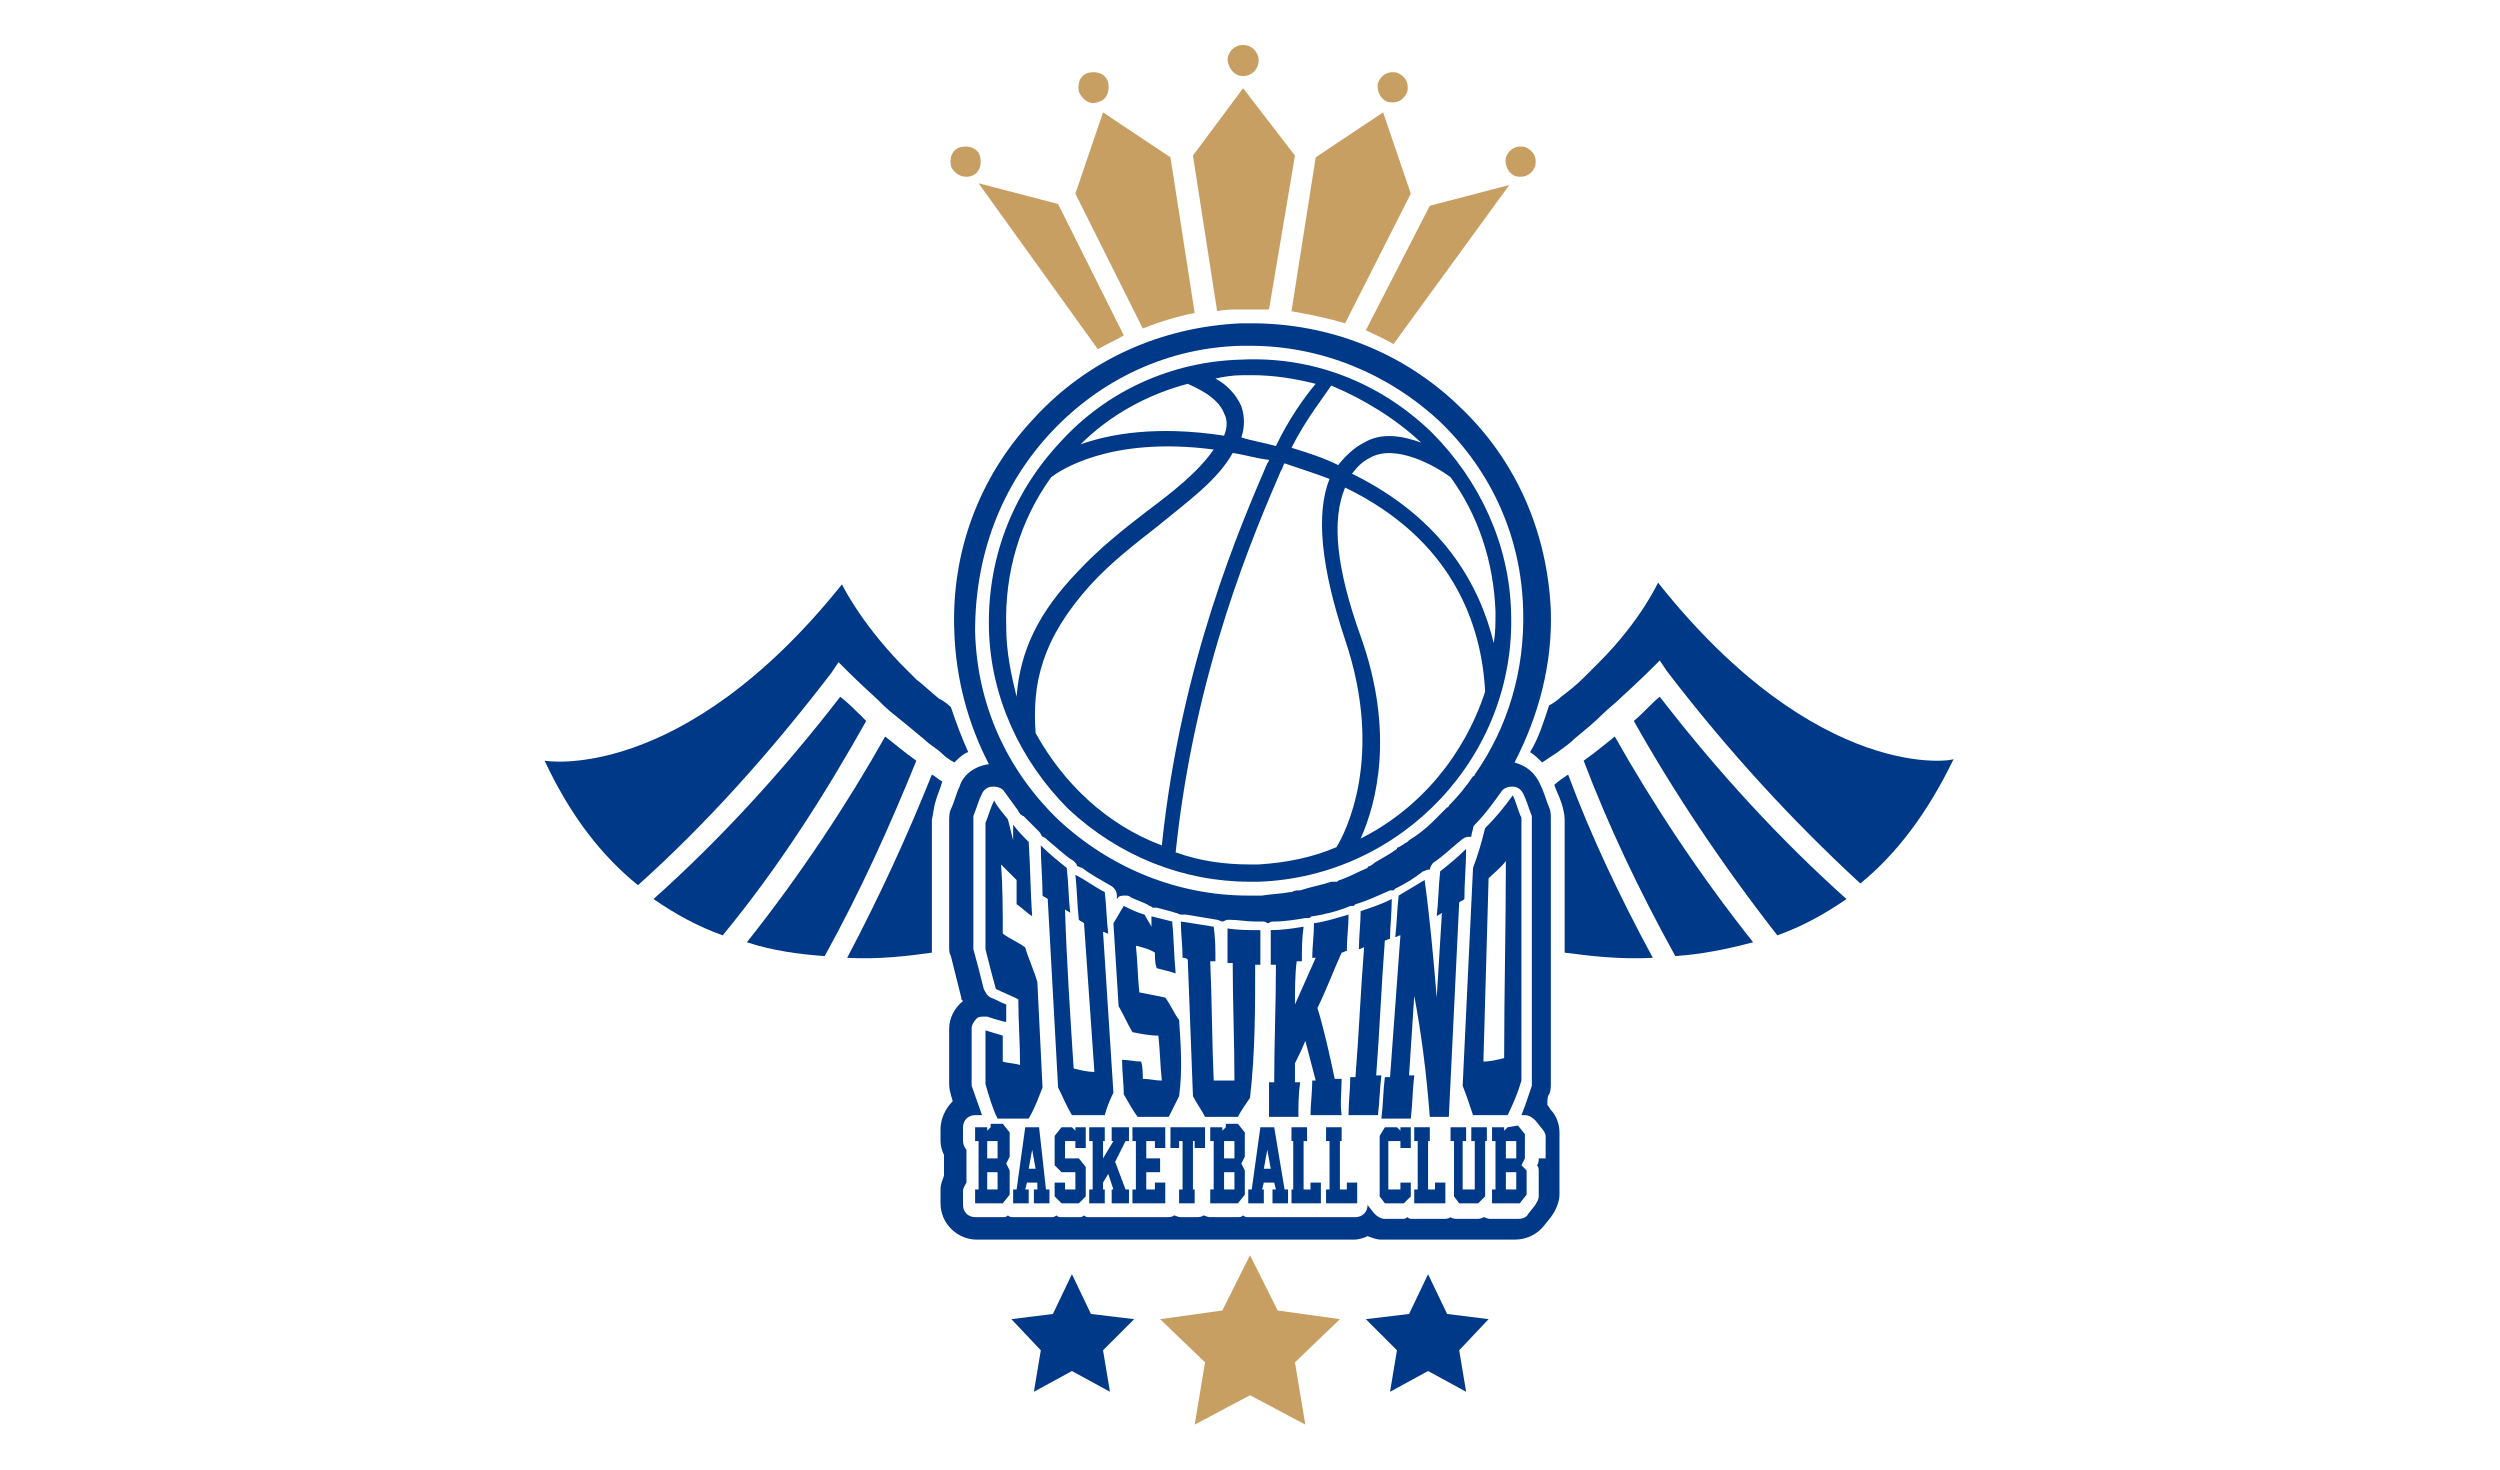 <?xml version="1.0" encoding="utf-8"?>
<!-- Generator: Adobe Illustrator 26.0.3, SVG Export Plug-In . SVG Version: 6.00 Build 0)  -->
<svg version="1.1" id="レイヤー_1" xmlns="http://www.w3.org/2000/svg" xmlns:xlink="http://www.w3.org/1999/xlink" x="0px"
	 y="0px" width="144.6px" height="85px" viewBox="0 0 144.6 85" style="enable-background:new 0 0 144.6 85;" xml:space="preserve">
<style type="text/css">
	.st0{fill:#FFFFFF;}
	.st1{fill:#003988;}
	.st2{fill:#C79F62;}
</style>
<path class="st0" d="M0,0h144.6v85H0V0z"/>
<g>
	<path class="st1" d="M89.9,45.4c0.1,0.3,0.3,0.7,0.4,1s0.2,0.7,0.2,1v7.7c1.5,0.2,3.2,0.4,5.1,0.3c-1.9-3.5-3.6-7.1-4.9-10.6
		C90.4,45,90.1,45.2,89.9,45.4z"/>
	<path class="st1" d="M95.9,33.7c0,0-1,2.2-3.4,4.6c-0.3,0.3-0.6,0.6-0.9,0.9c-0.4,0.4-0.9,0.8-1.3,1.1c-0.2,0.2-0.5,0.4-0.7,0.5
		c-0.3,0.9-0.6,1.9-1.1,2.7c0.3,0.2,0.5,0.4,0.7,0.6c0.3-0.2,0.6-0.4,0.9-0.6c0.4-0.3,0.7-0.5,1-0.8c0.6-0.5,1.1-0.9,1.6-1.4
		c0.3-0.3,0.7-0.6,1-0.9c1.1-1,1.8-1.7,1.8-1.7l0.5-0.5l0.4,0.6c3.6,4.7,7.3,8.7,11.2,12.3c2.1-1.7,3.9-4.1,5.4-7.2
		C113.1,44,105.2,45.4,95.9,33.7z"/>
	<path class="st1" d="M96,40.3c-0.4,0.3-0.9,0.9-1.5,1.4c2.3,4.1,5.1,8.3,8.3,12.4c1.4-0.5,2.7-1.2,4-2.1
		C103,48.6,99.4,44.7,96,40.3z"/>
	<path class="st1" d="M91.6,44c1.4,3.7,3.2,7.5,5.3,11.3c1.5-0.1,3-0.4,4.5-0.8c-3.1-3.9-5.8-8-8-11.9C92.9,43,92.3,43.5,91.6,44z"
		/>
	<path class="st1" d="M54.1,46.4c0.1-0.4,0.3-0.8,0.4-1.2c-0.2-0.1-0.4-0.3-0.6-0.4c-1.4,3.5-3,7-4.9,10.6c1.8,0.1,3.5-0.1,4.9-0.3
		c0-0.1,0-0.3,0-0.4v-7.3C54,47,54,46.7,54.1,46.4z"/>
	<path class="st1" d="M48.1,38.9l0.4-0.6l0.5,0.5c0,0,0.7,0.7,1.8,1.7c0.3,0.3,0.6,0.6,1,0.9c0.5,0.4,1.1,0.9,1.7,1.4
		c0.3,0.3,0.7,0.5,1,0.8c0.2,0.2,0.5,0.4,0.7,0.5c0.2-0.2,0.5-0.5,0.8-0.6c-0.4-0.9-0.7-1.7-1-2.6c-0.2-0.2-0.5-0.4-0.7-0.5
		c-0.5-0.4-0.9-0.8-1.3-1.1c-0.3-0.3-0.6-0.6-0.9-0.9c-2.4-2.5-3.4-4.6-3.4-4.6C39.4,45.4,31.5,44,31.5,44c1.5,3.2,3.3,5.5,5.4,7.2
		C40.8,47.7,44.5,43.6,48.1,38.9z"/>
	<path class="st1" d="M48.6,40.3c-3.4,4.4-7,8.3-10.8,11.7c1.3,0.9,2.6,1.6,4,2.1c3.3-4,6-8.3,8.3-12.4C49.5,41.1,49,40.6,48.6,40.3
		z"/>
	<path class="st1" d="M51.2,42.6c-2.2,3.9-4.9,8-8,11.9c1.5,0.5,3.1,0.7,4.5,0.8c2.1-3.8,3.8-7.6,5.3-11.3
		C52.3,43.5,51.7,43,51.2,42.6z"/>
	<g>
		<path class="st1" d="M80.5,52c-0.6,0.3-1.2,0.5-1.8,0.7c0,0.7-0.1,1.4-0.1,2.2c0.1,0,0.2-0.1,0.3-0.1c-0.2,2.5-0.3,5-0.5,7.5
			c-0.1,0-0.2,0-0.3,0c0,0.7-0.1,1.4-0.1,2.2c0.6,0,1.1,0,1.7,0c0.1-0.8,0.1-1.5,0.2-2.3c-0.1,0-0.2,0-0.3,0
			c0.2-2.6,0.3-5.2,0.5-7.8c0.1,0,0.2-0.1,0.3-0.1C80.4,53.6,80.5,52.8,80.5,52z"/>
		<path class="st1" d="M60.3,62.9c-0.1-2-0.2-4.1-0.3-6.1c-0.2-0.7-0.5-1.3-0.7-2c-0.4-0.3-0.9-0.5-1.3-0.8c0-1.3,0-2.7-0.1-4
			c0.3,0.3,0.6,0.6,0.9,0.9c0,0.5,0,0.9,0,1.4c0.3,0.2,0.6,0.5,0.9,0.7c-0.1-1.4-0.1-2.8-0.2-4.3c-0.3-0.3-0.6-0.6-0.9-1
			c0,0.3,0,0.6,0,0.9c-0.1-0.4-0.2-0.8-0.3-1.2c-0.3-0.4-0.6-0.7-0.8-1.1c-0.2,0.4-0.3,0.8-0.5,1.3c0,2.4,0,4.9,0,7.3
			c0.2,0.8,0.4,1.6,0.6,2.3c0.4,0.2,0.9,0.4,1.3,0.6c0,1.3,0.1,2.5,0.1,3.8c-0.3-0.1-0.7-0.1-1-0.2c0-0.5,0-1,0-1.5
			c-0.3-0.1-0.7-0.2-1-0.3c0,1,0,2.1,0,3.1c0.2,0.7,0.4,1.4,0.7,2c0.6,0,1.2,0,1.8,0C59.9,64,60.1,63.4,60.3,62.9z"/>
		<path class="st1" d="M64.4,63.2c-0.2-3.1-0.4-6.2-0.6-9.3c0.1,0,0.2,0.1,0.3,0.1c-0.1-0.8-0.1-1.6-0.2-2.4c-0.6-0.3-1.1-0.7-1.7-1
			c0.1,0.9,0.1,1.7,0.2,2.6c0.1,0.1,0.2,0.1,0.3,0.2c0.2,2.9,0.4,5.8,0.6,8.6c-0.4,0-0.8-0.1-1.2-0.2c-0.2-3.1-0.4-6.1-0.5-9.2
			c0.1,0.1,0.2,0.1,0.3,0.2c-0.1-0.9-0.1-1.8-0.2-2.6c-0.5-0.4-1-0.8-1.5-1.3c0,1,0.1,1.9,0.1,2.9c0.1,0.1,0.2,0.1,0.3,0.2
			c0.2,3.6,0.4,7.3,0.6,10.9c0.3,0.6,0.5,1.1,0.8,1.6c0.6,0,1.3,0,1.9,0C64,64.1,64.2,63.6,64.4,63.2z"/>
		<path class="st1" d="M68.2,59c-0.3-0.4-0.5-0.9-0.8-1.3c-0.5-0.1-1-0.2-1.5-0.3c-0.1-0.9-0.1-1.8-0.2-2.7c0.4,0.1,0.8,0.2,1.1,0.4
			c0,0.3,0,0.6,0.1,0.9c0.4,0.1,0.8,0.2,1.1,0.3c-0.1-1-0.1-2-0.2-3c-0.4-0.1-0.8-0.2-1.2-0.3c0,0.2,0,0.4,0,0.6
			c-0.1-0.2-0.3-0.5-0.4-0.7c-0.4-0.1-0.8-0.3-1.2-0.5c-0.2,0.3-0.4,0.7-0.6,1c0.1,1.6,0.2,3.2,0.3,4.8c0.3,0.5,0.5,1,0.8,1.5
			c0.5,0.1,1,0.2,1.5,0.2c0.1,0.9,0.1,1.7,0.2,2.6c-0.4,0-0.7-0.1-1.1-0.1c0-0.3,0-0.7-0.1-1c-0.4,0-0.7-0.1-1.1-0.1
			c0,0.7,0.1,1.4,0.1,2c0.3,0.5,0.5,0.9,0.8,1.3c0.6,0,1.2,0,1.8,0c0.2-0.4,0.4-0.8,0.6-1.2C68.4,61.9,68.3,60.5,68.2,59z"/>
		<path class="st1" d="M72.6,55.8c0.1,0,0.2,0,0.3,0c0-0.7,0-1.3,0-2c-0.6,0-1.3,0-1.9-0.1c0,0.7,0,1.3,0,2c0.1,0,0.2,0,0.3,0
			c0,2.3,0.1,4.5,0.1,6.8c-0.4,0-0.8,0-1.2,0c-0.1-2.3-0.1-4.6-0.2-6.9c0.1,0,0.2,0,0.3,0c0-0.7,0-1.3-0.1-2
			c-0.6-0.1-1.3-0.2-1.9-0.3c0,0.7,0.1,1.4,0.1,2.1c0.1,0,0.2,0,0.3,0.1c0.1,2.6,0.2,5.3,0.3,7.9c0.2,0.4,0.5,0.8,0.7,1.2
			c0.6,0,1.3,0,1.9,0c0.2-0.4,0.5-0.8,0.7-1.1C72.6,60.9,72.6,58.3,72.6,55.8z"/>
		<path class="st1" d="M77.6,62.4c-0.1,0-0.2,0-0.4,0c-0.3-1.4-0.6-2.8-1-4.1c0.5-1,0.9-2.1,1.4-3.2c0.1,0,0.2-0.1,0.3-0.1
			c0-0.7,0.1-1.4,0.1-2.1c-0.7,0.2-1.3,0.4-2,0.5c0,0.7-0.1,1.4-0.1,2c0.1,0,0.1,0,0.2,0c-0.4,0.9-0.8,1.8-1.2,2.7
			c0-0.8,0-1.7,0.1-2.5c0.1,0,0.2,0,0.3,0c0-0.7,0-1.3,0.1-2c-0.6,0.1-1.3,0.2-1.9,0.2c0,0.7,0,1.3,0,2c0.1,0,0.2,0,0.3,0
			c0,2.3-0.1,4.5-0.1,6.8c-0.1,0-0.2,0-0.3,0c0,0.7,0,1.3,0,2c0.6,0,1.1,0,1.7,0c0-0.7,0-1.3,0.1-2c-0.1,0-0.2,0-0.3,0
			c0-0.4,0-0.7,0-1.1c0.2-0.4,0.4-0.8,0.6-1.3c0.2,0.8,0.4,1.5,0.6,2.3c-0.1,0-0.2,0-0.2,0c0,0.7-0.1,1.4-0.1,2c0.6,0,1.2,0,1.8,0
			C77.5,63.8,77.6,63.1,77.6,62.4z"/>
		<path class="st1" d="M82.7,64.6c0.4,0,0.8,0,1.1,0c0.2-4.1,0.4-8.3,0.6-12.4c0.1-0.1,0.2-0.1,0.3-0.2c0-1,0.1-1.9,0.1-2.9
			c-0.5,0.5-1,0.9-1.5,1.3c-0.1,0.9-0.1,1.7-0.2,2.6c0.1-0.1,0.2-0.1,0.3-0.2c-0.1,1.6-0.2,3.3-0.3,4.9c-0.2-2.4-0.4-4.6-0.7-6.8
			c-0.5,0.3-1,0.6-1.5,0.9c-0.1,0.8-0.1,1.6-0.2,2.4c0.1,0,0.2-0.1,0.3-0.1c-0.2,2.7-0.4,5.4-0.6,8.2c-0.1,0-0.2,0-0.3,0
			c-0.1,0.8-0.1,1.6-0.2,2.4c0.6,0,1.1,0,1.7,0c0.1-0.8,0.1-1.7,0.2-2.5c-0.1,0-0.2,0-0.3,0c0.1-1.5,0.2-3.1,0.3-4.6
			C82.2,59.7,82.5,62,82.7,64.6z"/>
		<path class="st1" d="M88,62.5c0-5.1,0-10.1,0-15.2c-0.2-0.4-0.3-0.9-0.5-1.3c-0.5,0.7-1,1.3-1.6,1.9c-0.2,0.8-0.4,1.5-0.7,2.3
			c-0.2,4.2-0.4,8.4-0.6,12.6c0.2,0.5,0.4,1.1,0.6,1.7c0.7,0,1.3,0,2,0C87.5,63.9,87.8,63.2,88,62.5z M87,61.2
			c-0.4,0.1-0.8,0.2-1.2,0.2c0.1-3.5,0.2-7.1,0.3-10.6c0.3-0.3,0.7-0.6,1-1C87.1,53.6,87,57.4,87,61.2z"/>
	</g>
	<path class="st1" d="M57.3,65.2l-0.2,0.2v-0.2h-0.7V66h0.2v2.8h-0.2v0.8H58l0.4-0.5v-1.4l-0.2-0.4l0.2-0.4v-1.4L58,65h-0.7V65.2z
		 M57.7,68.8h-0.6v-1h0.6V68.8z M57.7,67h-0.6v-1h0.6V67z"/>
	<path class="st1" d="M60.1,65.2h-0.8l-0.5,3.6h-0.2v0.8h0.9v-0.8h-0.2l0.1-0.4H60v0.4h-0.2v0.8h0.9v-0.8h-0.2L60.1,65.2z
		 M59.5,67.6l0.2-1.1l0.2,1.1H59.5z"/>
	<polygon class="st1" points="62.2,65.4 62,65.2 61.4,65.2 61,65.7 61,67.4 61.4,67.8 62.2,67.8 62.2,68.8 61.6,68.8 61.6,68.4 
		61,68.4 61,69.2 61.4,69.6 62.4,69.6 62.8,69.2 62.8,67.5 62.4,67 61.6,67 61.6,66 62.2,66 62.2,66.4 62.8,66.4 62.8,65.2 
		62.2,65.2 	"/>
	<polygon class="st1" points="64.3,66 64.4,66 63.8,67 63.8,66 63.9,66 63.9,65.2 63,65.2 63,66 63.2,66 63.2,68.8 63,68.8 63,69.6 
		63.9,69.6 63.9,68.8 63.8,68.8 63.8,68.4 64.1,67.9 64.4,68.8 64.3,68.8 64.3,69.6 65.3,69.6 65.3,68.8 65.1,68.8 64.5,67.2 
		65.1,66 65.3,66 65.3,65.2 64.3,65.2 	"/>
	<polygon class="st1" points="65.5,66 65.7,66 65.7,68.8 65.5,68.8 65.5,69.6 67.4,69.6 67.4,68.4 66.8,68.4 66.8,68.8 66.3,68.8 
		66.3,67.8 67.1,67.8 67.1,67 66.3,67 66.3,66 66.8,66 66.8,66.4 67.4,66.4 67.4,65.2 65.5,65.2 	"/>
	<polygon class="st1" points="67.7,66.4 68.2,66.4 68.2,66 68.4,66 68.4,68.8 68.2,68.8 68.2,69.6 69.1,69.6 69.1,68.8 69,68.8 
		69,66 69.1,66 69.1,66.4 69.7,66.4 69.7,65.2 67.7,65.2 	"/>
	<path class="st1" d="M70.9,65.2l-0.2,0.2v-0.2H70V66h0.2v2.8H70v0.8h1.6l0.4-0.5v-1.4l-0.2-0.4l0.2-0.4v-1.4L71.6,65h-0.7V65.2z
		 M71.4,68.8h-0.6v-1h0.6V68.8z M71.4,67h-0.6v-1h0.6V67z"/>
	<path class="st1" d="M73.7,65.2h-0.8l-0.5,3.6h-0.2v0.8h0.9v-0.8H73l0.1-0.4h0.6l0.1,0.4h-0.2v0.8h0.9v-0.8h-0.2L73.7,65.2z
		 M73.1,67.6l0.2-1.1l0.2,1.1H73.1z"/>
	<polygon class="st1" points="75.8,68.8 75.4,68.8 75.4,66 75.6,66 75.6,65.2 74.7,65.2 74.7,66 74.8,66 74.8,68.8 74.7,68.8 
		74.7,69.6 76.4,69.6 76.4,68.4 75.8,68.4 	"/>
	<polygon class="st1" points="77.9,68.8 77.5,68.8 77.5,66 77.6,66 77.6,65.2 76.7,65.2 76.7,66 76.9,66 76.9,68.8 76.7,68.8 
		76.7,69.6 78.5,69.6 78.5,68.4 77.9,68.4 	"/>
	<polygon class="st1" points="81,65.4 80.8,65.2 80.1,65.2 79.8,65.7 79.8,69.2 80.1,69.6 81.2,69.6 81.6,69.2 81.6,68.4 81,68.4 
		81,68.8 80.3,68.8 80.3,66 81,66 81,66.4 81.6,66.4 81.6,65.2 81,65.2 	"/>
	<polygon class="st1" points="83,68.8 82.6,68.8 82.6,66 82.7,66 82.7,65.2 81.8,65.2 81.8,66 82,66 82,68.8 81.8,68.8 81.8,69.6 
		83.6,69.6 83.6,68.4 83,68.4 	"/>
	<polygon class="st1" points="85.1,66 85.3,66 85.3,68.8 84.6,68.8 84.6,66 84.8,66 84.8,65.2 83.9,65.2 83.9,66 84.1,66 84.1,69.2 
		84.4,69.6 85.5,69.6 85.9,69.2 85.9,66 86,66 86,65.2 85.1,65.2 	"/>
	<path class="st1" d="M87.2,65.2L87,65.4v-0.2h-0.7V66h0.2v2.8h-0.2v0.8h1.6l0.4-0.5v-1.4L88,67.4l0.2-0.4v-1.4l-0.4-0.5L87.2,65.2
		L87.2,65.2z M87.7,68.8h-0.6v-1h0.6V68.8z M87.7,67h-0.6v-1h0.6V67z"/>
	<path class="st1" d="M89.5,63.9L89.5,63.9c0-0.3,0-0.5,0.1-0.6c0.1-0.2,0.1-0.4,0.1-0.7V47.4c0-0.3,0-0.5-0.1-0.7
		c-0.2-0.5-0.3-0.9-0.5-1.3c-0.3-0.7-0.8-1.1-1.5-1.3c1.4-2.7,2.2-5.7,2.1-8.8c-0.2-4.5-2-8.7-5.3-11.8c-3.2-3.1-7.5-4.8-12-4.8
		c-0.2,0-0.4,0-0.6,0c-4.6,0.2-8.9,2.1-12,5.5c-3.2,3.4-4.8,7.8-4.6,12.4c0.1,2.7,0.8,5.3,2,7.6l0,0c-0.8,0.1-1.5,0.6-1.7,1.3
		c-0.2,0.4-0.3,0.9-0.5,1.3c-0.1,0.2-0.1,0.5-0.1,0.7v7.3c0,0.2,0,0.3,0.1,0.5c0.2,0.8,0.4,1.6,0.6,2.4c0,0.1,0,0.1,0.1,0.2
		c-0.5,0.4-0.8,1-0.8,1.6v3.1c0,0.2,0,0.4,0.1,0.7c0,0.1,0.1,0.3,0.1,0.4c-0.4,0.4-0.7,1-0.7,1.6V66c0,0.3,0.1,0.6,0.2,0.8V68
		c-0.1,0.3-0.2,0.5-0.2,0.8v0.8c0,1.2,1,2.1,2.1,2.1h1.6c0.1,0,0.2,0,0.3,0s0.2,0,0.3,0h0.9c0.1,0,0.1,0,0.2,0c0.1,0,0.1,0,0.2,0
		h0.9c0.1,0,0.2,0,0.3,0s0.2,0,0.3,0h1c0.1,0,0.2,0,0.3,0s0.2,0,0.3,0H64c0.1,0,0.1,0,0.2,0s0.1,0,0.2,0h1h0.1h0.1h1.8
		c0.1,0,0.3,0,0.4,0s0.3,0,0.4,0h0.9c0.1,0,0.3,0,0.4,0s0.3,0,0.4,0h1.6c0.1,0,0.2,0,0.3,0c0.1,0,0.2,0,0.3,0H73c0.1,0,0.1,0,0.2,0
		s0.1,0,0.2,0h0.9h0.1h0.1h1.8h0.1h0.1h1.8c0.3,0,0.6-0.1,0.8-0.2c0.3,0.1,0.5,0.2,0.8,0.2h1c0.1,0,0.2,0,0.3,0c0.1,0,0.2,0,0.3,0
		h1.8c0.1,0,0.3,0,0.4,0s0.3,0,0.4,0h1.1c0.1,0,0.3,0,0.4,0s0.3,0,0.4,0h1.6c0.7,0,1.3-0.3,1.7-0.8l0.4-0.5c0.3-0.4,0.5-0.9,0.5-1.3
		v-1.4c0-0.1,0-0.3,0-0.4s0-0.3,0-0.4v-1.4c0-0.5-0.2-1-0.5-1.3L89.5,63.9z M60.8,25c2.9-3.1,6.8-4.9,11-5c0.2,0,0.4,0,0.5,0
		c4.1,0,8,1.6,11,4.4c3,2.9,4.7,6.7,4.8,10.9c0.1,3.5-0.9,6.8-2.8,9.5c0,0,0,0.1-0.1,0.1c-0.4,0.6-0.9,1.2-1.4,1.7
		c0,0,0,0.1-0.1,0.1c-0.3,0.3-0.5,0.5-0.8,0.8l0,0c-0.4,0.4-0.9,0.8-1.4,1.1l-0.1,0.1c-0.2,0.1-0.3,0.2-0.5,0.3c0,0-0.1,0-0.1,0.1
		c-0.4,0.3-0.8,0.5-1.3,0.8L79.4,50c-0.1,0-0.1,0.1-0.2,0.1c0,0-0.1,0-0.1,0.1c-0.5,0.2-1,0.5-1.6,0.7c-0.1,0-0.1,0.1-0.2,0.1h-0.1
		c-0.1,0-0.1,0-0.2,0c-0.6,0.2-1.2,0.3-1.8,0.5h-0.1c-0.1,0-0.2,0-0.4,0.1h-0.1c-0.5,0.1-1,0.1-1.6,0.2c-0.1,0-0.2,0-0.3,0
		c-0.2,0-0.4,0-0.5,0c-4.1,0-8-1.6-11-4.4c-3-2.9-4.7-6.7-4.8-10.9C56.4,32.1,57.9,28.1,60.8,25z M89,67c0,0.1,0,0.3-0.1,0.4l0,0
		l0,0c0.1,0.1,0.1,0.2,0.1,0.4v1.4c0,0.2-0.1,0.3-0.2,0.5l-0.4,0.5c-0.1,0.2-0.3,0.3-0.6,0.3h-1.6c-0.2,0-0.3-0.1-0.4-0.1
		c-0.1,0.1-0.3,0.1-0.4,0.1h-1.1c-0.1,0-0.3,0-0.4-0.1c-0.1,0.1-0.3,0.1-0.4,0.1h-1.8c-0.1,0-0.2,0-0.3-0.1
		c-0.1,0.1-0.2,0.1-0.3,0.1h-1c-0.2,0-0.4-0.1-0.6-0.3l-0.4-0.5l0,0l0,0c0,0.4-0.3,0.7-0.7,0.7h-1.8c-0.1,0-0.1,0-0.1,0h-0.1h-1.8
		c-0.1,0-0.1,0-0.1,0h-0.1h-0.9c-0.1,0-0.1,0-0.2,0s-0.1,0-0.2,0h-0.9c-0.1,0-0.2,0-0.3-0.1c-0.1,0.1-0.2,0.1-0.3,0.1H70
		c-0.2,0-0.3-0.1-0.4-0.1c-0.1,0.1-0.3,0.1-0.4,0.1h-0.9c-0.2,0-0.3-0.1-0.4-0.1c-0.1,0.1-0.3,0.1-0.4,0.1h-1.8h-0.1h-0.1h-1
		c-0.1,0-0.1,0-0.2,0s-0.1,0-0.2,0H63c-0.1,0-0.2,0-0.3-0.1c-0.1,0.1-0.2,0.1-0.3,0.1h-1c-0.1,0-0.2,0-0.3-0.1
		c-0.1,0.1-0.2,0.1-0.3,0.1h-0.9c-0.1,0-0.1,0-0.2,0c-0.1,0-0.1,0-0.2,0h-0.9c-0.1,0-0.2,0-0.3-0.1c-0.1,0.1-0.2,0.1-0.3,0.1h-1.6
		c-0.4,0-0.7-0.3-0.7-0.7v-0.8c0-0.2,0.1-0.3,0.2-0.5v-1.9c-0.1-0.1-0.2-0.3-0.2-0.5v-0.8c0-0.4,0.3-0.7,0.7-0.7h0.4
		c-0.2-0.6-0.4-1.1-0.6-1.7c0-0.1,0-0.1,0-0.2v-3.1c0-0.2,0.1-0.4,0.3-0.6c0.1-0.1,0.3-0.1,0.4-0.1c0.1,0,0.1,0,0.2,0
		c0.3,0.1,0.6,0.2,1,0.3c0,0,0,0,0.1,0v-1c-0.3-0.1-0.6-0.3-0.9-0.4c-0.2-0.1-0.3-0.3-0.4-0.5c-0.2-0.8-0.4-1.6-0.6-2.3
		c0-0.1,0-0.1,0-0.2v-7.3c0-0.1,0-0.2,0-0.2c0.2-0.5,0.3-0.9,0.5-1.3c0.1-0.2,0.3-0.4,0.6-0.4h0.1c0.2,0,0.5,0.1,0.6,0.3
		c0.3,0.4,0.5,0.7,0.8,1.1c0,0.1,0.1,0.1,0.1,0.2c0.1,0,0.1,0.1,0.2,0.1c0.3,0.3,0.6,0.6,0.9,0.9c0.1,0.1,0.1,0.2,0.2,0.3
		c0.1,0,0.2,0.1,0.3,0.2c0.5,0.4,1,0.9,1.5,1.2c0.1,0.1,0.2,0.2,0.2,0.3c0.1,0,0.2,0.1,0.3,0.1c0.5,0.4,1.1,0.7,1.6,1
		c0.2,0.1,0.4,0.3,0.4,0.6V52c0.1-0.2,0.3-0.2,0.5-0.2c0.1,0,0.2,0,0.3,0.1c0.4,0.2,0.8,0.3,1.1,0.5c0.1,0,0.1,0.1,0.2,0.1
		s0.1,0,0.2,0c0.4,0.1,0.8,0.2,1.1,0.3c0.1,0,0.2,0.1,0.3,0.1h0.1c0.1,0,0.1,0,0.2,0c0.6,0.1,1.2,0.2,1.8,0.3c0.1,0,0.2,0.1,0.3,0.1
		c0.1,0,0.2-0.1,0.3-0.1c0,0,0,0,0.1,0c0.5,0,1,0.1,1.5,0.1c0.1,0,0.2,0,0.4,0l0,0c0.1,0,0.2,0,0.3,0.1c0.1,0,0.2-0.1,0.3-0.1h0.1
		c0.6,0,1.2-0.1,1.8-0.2l0,0c0.1,0,0.2,0,0.2,0c0.1,0,0.1-0.1,0.2-0.1c0.7-0.1,1.5-0.3,2.2-0.6c0,0,0,0,0.1,0c0,0,0,0,0.1,0l0.1-0.1
		c0.7-0.2,1.3-0.5,2-0.8c0.1,0,0.1,0,0.2,0l0.1-0.1c0.6-0.3,1.1-0.6,1.6-1c0.1,0,0.2-0.1,0.3-0.1h0.1c0-0.1,0.1-0.3,0.2-0.4
		c0.6-0.4,1.1-0.9,1.6-1.3c0.1-0.1,0.3-0.2,0.4-0.2s0.1,0,0.2,0c0-0.2,0.1-0.4,0.1-0.5s0.1-0.2,0.1-0.2c0.6-0.6,1.1-1.3,1.6-2
		c0.1-0.1,0.3-0.2,0.5-0.2h0.1c0.3,0,0.5,0.2,0.6,0.4c0.2,0.4,0.3,0.8,0.5,1.3c0,0.1,0,0.2,0,0.2v15.2c0,0.1,0,0.1,0,0.2
		c-0.2,0.6-0.4,1.2-0.6,1.7h0.2c0.2,0,0.4,0.1,0.6,0.3l0.4,0.5c0.1,0.1,0.2,0.3,0.2,0.4V67H89z"/>
	<polygon class="st2" points="73.9,75.8 72.3,72.6 70.7,75.8 67.1,76.3 69.7,78.8 69.1,82.4 72.3,80.7 75.5,82.4 74.9,78.8 
		77.5,76.3 	"/>
	<polygon class="st1" points="63.1,76 62,73.7 60.9,76 58.5,76.3 60.2,78.1 59.8,80.5 62,79.3 64.2,80.5 63.8,78.1 65.6,76.3 	"/>
	<polygon class="st1" points="83.7,76 82.6,73.7 81.5,76 79,76.3 80.8,78.1 80.4,80.5 82.6,79.3 84.8,80.5 84.4,78.1 86.1,76.3 	"/>
	<path class="st1" d="M72.3,51L72.3,51c0.2,0,0.3,0,0.5,0c8.3-0.3,14.9-7.3,14.6-15.6c-0.1-3.9-1.8-7.6-4.6-10.4
		c-3-2.9-6.9-4.4-11-4.2c-4,0.1-7.8,1.8-10.5,4.8c-2.8,3-4.2,6.8-4.1,10.8c0.1,3.9,1.8,7.6,4.6,10.4C64.7,49.5,68.4,51,72.3,51z
		 M72.8,50c-0.2,0-0.3,0-0.5,0l0,0c-1.5,0-2.9-0.2-4.3-0.7c1.1-10.6,4.6-18.6,6.1-22.1c0.1-0.1,0.1-0.3,0.2-0.4
		c0.9,0.3,1.8,0.6,2.6,0.9c-0.8,2-0.5,5.1,0.9,9.3c2.3,6.8,0,11.2-0.5,12C75.9,49.6,74.4,49.9,72.8,50z M78.7,48.5
		c0.9-2,2-6.1,0-11.7c-1.4-3.9-1.7-6.7-0.9-8.6c6.2,3,7.9,7.9,8.1,11.8C84.7,43.7,82.1,46.8,78.7,48.5z M83.9,27.6
		c1.6,2.2,2.5,4.9,2.6,7.8c0,0.6,0,1.2-0.1,1.8c-0.8-3.3-2.9-7.2-8.2-9.8c0.3-0.4,0.6-0.7,1-0.9C80.7,25.6,83.1,27,83.9,27.6z
		 M82.2,25.6c-1.1-0.4-2.3-0.6-3.3,0c-0.6,0.3-1.1,0.8-1.5,1.3c-0.8-0.4-1.7-0.7-2.7-1c0.8-1.6,1.9-3,2.3-3.6
		C78.9,23.1,80.7,24.2,82.2,25.6z M71.9,21.7c0.2,0,0.3,0,0.5,0c1.3,0,2.5,0.2,3.7,0.5c-0.6,0.7-1.6,2.1-2.3,3.6
		c-0.7-0.2-1.4-0.3-2-0.5c0.2-0.6,0.2-1.2,0-1.8c-0.3-0.7-0.9-1.3-1.5-1.6C70.7,21.8,71.3,21.7,71.9,21.7z M68.7,22.2
		c0.4,0.2,1.7,0.7,2.1,1.7c0.2,0.4,0.2,0.8,0,1.3c-3.9-0.6-6.6-0.1-8.3,0.5C64.2,24,66.4,22.8,68.7,22.2z M58.2,36.3
		c-0.1-3.2,0.8-6.2,2.6-8.7c0.4-0.3,3.3-2.4,9.4-1.6c-0.9,1.3-2.3,2.4-3.9,3.6c-1.3,1-2.7,2.1-4,3.5c-2.2,2.3-3.3,4.5-3.5,7.2
		C58.5,39.1,58.2,37.7,58.2,36.3z M63.1,33.8c1.2-1.3,2.5-2.3,3.9-3.4c1.7-1.4,3.4-2.6,4.3-4.2c0.7,0.1,1.3,0.3,2.1,0.4
		c0,0.1-0.1,0.2-0.1,0.2c-1.5,3.5-5,11.5-6.1,22.1c-3.2-1.2-5.7-3.6-7.3-6.5C59.7,39.6,60.2,37,63.1,33.8z"/>
	<path class="st2" d="M63.5,20.2c0.5-0.3,1-0.5,1.5-0.8l-3.8-7.6l-4.6-1.2L63.5,20.2z"/>
	<path class="st2" d="M69.1,18.1l-1.4-9l-3.9-2.6l0,0l-1.6,4.7l3.9,7.8C67.1,18.6,68.1,18.3,69.1,18.1z"/>
	<path class="st2" d="M71.7,17.9c0.2,0,0.4,0,0.6,0c0.4,0,0.8,0,1.1,0L74.9,9l-3-3.9L69,9l1.4,9C70.8,17.9,71.3,17.9,71.7,17.9z"/>
	<path class="st2" d="M77.8,18.7l3.8-7.5L80,6.5l0,0l-3.9,2.6L74.7,18C75.8,18.2,76.8,18.4,77.8,18.7z"/>
	<path class="st2" d="M80.6,19.9l6.7-9.2l-4.6,1.2L79,19.1C79.6,19.4,80.1,19.6,80.6,19.9z"/>
	<path class="st2" d="M71.9,4.4c0.5,0,0.9-0.4,0.9-0.9s-0.4-0.9-0.9-0.9S71,3,71,3.5C71.1,4,71.4,4.4,71.9,4.4z"/>
	<path class="st2" d="M63.5,5.9c0.5-0.1,0.7-0.6,0.6-1.1S63.5,4.1,63,4.2s-0.7,0.6-0.6,1.1C62.6,5.8,63.1,6.1,63.5,5.9z"/>
	<path class="st2" d="M56.1,10.2c0.5-0.1,0.7-0.6,0.6-1.1c-0.1-0.5-0.6-0.7-1.1-0.6c-0.5,0.1-0.7,0.6-0.6,1.1
		C55.2,10.1,55.7,10.3,56.1,10.2z"/>
	<path class="st2" d="M80.3,5.9c0.5,0.1,0.9-0.1,1.1-0.6c0.1-0.5-0.1-0.9-0.6-1.1c-0.5-0.1-0.9,0.1-1.1,0.6
		C79.6,5.3,79.9,5.8,80.3,5.9z"/>
	<path class="st2" d="M87.7,10.2c0.5,0.1,0.9-0.1,1.1-0.6c0.1-0.5-0.1-0.9-0.6-1.1c-0.5-0.1-0.9,0.1-1.1,0.6
		C87,9.6,87.3,10.1,87.7,10.2z"/>
</g>
</svg>
